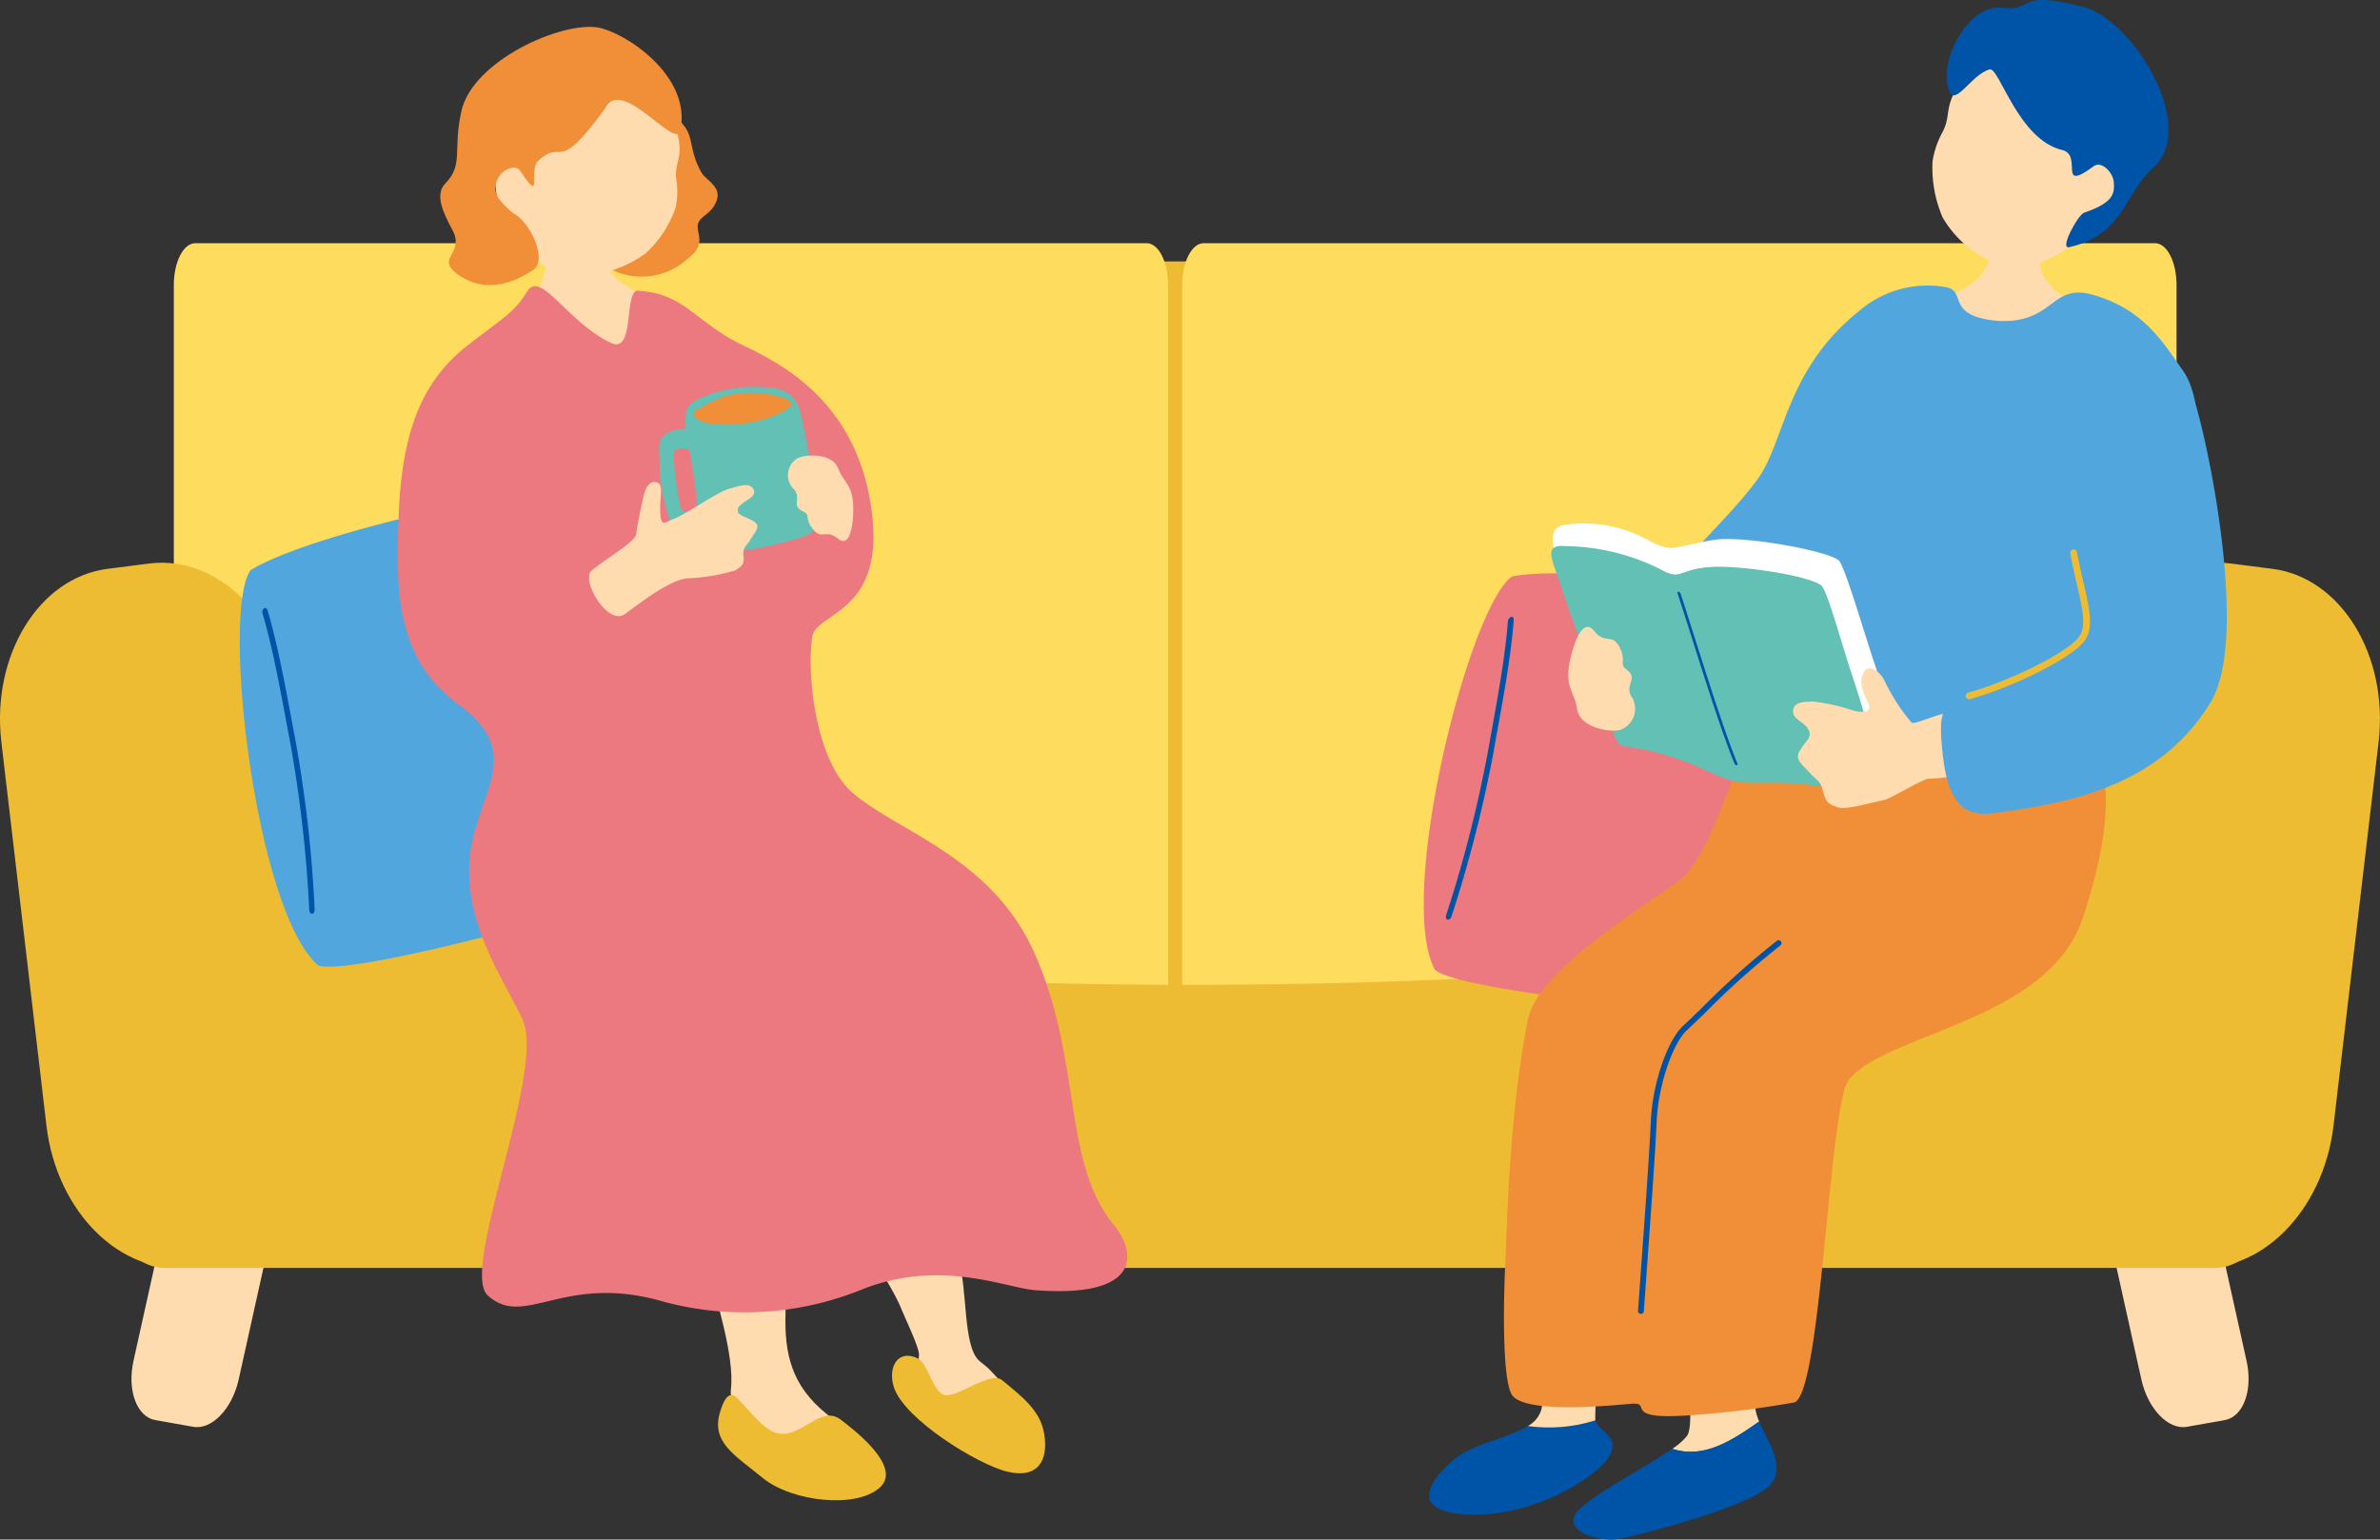 <svg id="グループ_299" data-name="グループ 299" xmlns="http://www.w3.org/2000/svg" xmlns:xlink="http://www.w3.org/1999/xlink" width="186.66" height="120.774" viewBox="0 0 186.66 120.774">
  <rect x="0" y="0" width="186.66" height="120.774" fill="#333333" stroke="none"/>
  <defs>
    <clipPath id="clip-path">
      <rect id="長方形_39" data-name="長方形 39" width="186.66" height="120.774" fill="none"/>
    </clipPath>
  </defs>
  <g id="グループ_298" data-name="グループ 298" clip-path="url(#clip-path)">
    <path id="パス_2918" data-name="パス 2918" d="M180.3,94.624a3.321,3.321,0,0,1-3.362,3.278H27.809a3.32,3.32,0,0,1-3.361-3.278V38.481A3.321,3.321,0,0,1,27.809,35.2H176.934a3.321,3.321,0,0,1,3.362,3.279Z" transform="translate(-10.204 -14.693)" fill="#edbc32"/>
    <path id="パス_2919" data-name="パス 2919" d="M99.7,32.746H25.081c-.929,0-1.681,1.468-1.681,3.279V92.168c0,1.81.753,3.278,1.681,3.278H99.7c.929,0,1.682-1.468,1.682-3.278V36.025c0-1.811-.753-3.279-1.682-3.279" transform="translate(-9.767 -13.668)" fill="#fedc5e"/>
    <path id="パス_2920" data-name="パス 2920" d="M235.444,32.746H160.822c-.929,0-1.682,1.468-1.682,3.278V92.168c0,1.811.753,3.278,1.682,3.278h74.622c.929,0,1.682-1.468,1.682-3.278V36.024c0-1.811-.753-3.278-1.682-3.278" transform="translate(-66.423 -13.668)" fill="#fedc5e"/>
    <path id="パス_2921" data-name="パス 2921" d="M294.4,171.566c.513,2.309-.254,4.39-1.712,4.648l-2.97.525c-1.458.258-3.056-1.405-3.568-3.715l-2.784-12.542c-.512-2.309.254-4.39,1.712-4.648l2.97-.525c1.458-.258,3.056,1.405,3.568,3.715Z" transform="translate(-118.206 -64.813)" fill="#ffdbb0"/>
    <path id="パス_2922" data-name="パス 2922" d="M17.856,171.566c-.513,2.309.254,4.39,1.712,4.648l2.97.525c1.458.258,3.056-1.405,3.568-3.715l2.784-12.542c.513-2.309-.253-4.39-1.712-4.648l-2.97-.525c-1.458-.258-3.056,1.405-3.568,3.715Z" transform="translate(-7.386 -64.813)" fill="#ffdbb0"/>
    <path id="パス_2923" data-name="パス 2923" d="M182.018,119.207a4.272,4.272,0,0,0-4.412-3.567h-3.488c-5.571,5.6-36.631,9.882-74.114,9.882s-68.543-4.285-74.113-9.882H22.4a4.273,4.273,0,0,0-4.412,3.567L16,143.957a3.669,3.669,0,0,0,3.952,3.77h160.1a3.669,3.669,0,0,0,3.952-3.77Z" transform="translate(-6.675 -48.267)" fill="#edbc32"/>
    <path id="パス_2924" data-name="パス 2924" d="M26.454,117.013c.8,6.788-2.945,12.9-8.316,13.59l-3.278.418c-5.372.686-10.419-4.307-11.217-11.095L.107,89.84c-.8-6.789,2.945-12.9,8.316-13.59l3.278-.419c5.372-.686,10.419,4.307,11.217,11.1Z" transform="translate(0 -31.625)" fill="#edbc32"/>
    <path id="パス_2925" data-name="パス 2925" d="M274.9,117.013c-.8,6.788,2.945,12.9,8.316,13.59l3.278.418c5.372.686,10.419-4.307,11.217-11.095l3.535-30.087c.8-6.789-2.945-12.9-8.316-13.59l-3.278-.419c-5.372-.686-10.419,4.307-11.217,11.1Z" transform="translate(-114.696 -31.625)" fill="#edbc32"/>
    <path id="パス_2926" data-name="パス 2926" d="M227.78,81.792c-.963-1.988-22.97-5.559-29.184-4.359-3.313,2.136-9.155,25.072-6.071,30.853,1.811,1.854,28.7,4.607,32.016,3.044.919-.854,4-24.975,3.239-29.538" transform="translate(-79.994 -32.219)" fill="#ed7980"/>
    <path id="パス_2927" data-name="パス 2927" d="M194.757,106.8c.108.041.246-.054.311-.215a100.966,100.966,0,0,0,3.325-13.015q.153-.87.316-1.765c.509-2.821,1.035-5.738,1.254-8.493.013-.17-.081-.284-.205-.256a.4.4,0,0,0-.254.358c-.216,2.712-.738,5.607-1.244,8.407-.107.6-.214,1.187-.316,1.769a101.577,101.577,0,0,1-3.269,12.823c-.067.165-.033.337.076.385l.006,0" transform="translate(-81.241 -34.664)" fill="#0054a7"/>
    <path id="パス_2928" data-name="パス 2928" d="M61.957,65.748c-1.606-1.517-23.447,2.961-28.829,6.289-2.339,3.173.346,26.688,5.281,31,2.351,1.09,28.466-5.886,31.01-8.525.556-1.124-5.126-24.769-7.462-28.763" transform="translate(-13.47 -27.316)" fill="#51a7dd"/>
    <path id="パス_2929" data-name="パス 2929" d="M39.206,105.861c.115,0,.211-.137.214-.311A100.932,100.932,0,0,0,37.907,92.2c-.111-.578-.22-1.167-.332-1.761-.526-2.819-1.07-5.732-1.843-8.386-.048-.163-.177-.237-.283-.165a.4.4,0,0,0-.11.424c.761,2.612,1.3,5.5,1.823,8.3q.167.895.332,1.766a101.615,101.615,0,0,1,1.5,13.147c0,.178.089.328.207.333h.007" transform="translate(-14.742 -34.169)" fill="#0054a7"/>
    <path id="パス_2930" data-name="パス 2930" d="M231.933,183.536a4.091,4.091,0,0,1-.256-.745c-.348-1.628-.9-8.982-1.084-10.087,0,0-4.925-.672-5.008.914s1.543,9.741.692,11.035a4.825,4.825,0,0,1-1.165,1.023c2.466.819,4.689-.647,6.821-2.139" transform="translate(-93.959 -72.025)" fill="#ffdbb0"/>
    <path id="パス_2931" data-name="パス 2931" d="M226.373,191.4c-2.132,1.492-4.354,2.958-6.821,2.139-1.995,1.4-5.786,3.344-7.221,4.677-1.834,1.7,1.476,2.681,3.025,2.4s9.877-2.437,11.7-4.069c1.569-1.4.005-3.538-.688-5.145" transform="translate(-88.4 -79.887)" fill="#0054a7"/>
    <path id="パス_2932" data-name="パス 2932" d="M200.128,191.683c-1.531.969-4.268,1.366-5.754,2.606-2.016,1.681-3.7,4.213,1.283,4.345s9.83-2.908,10.837-4.543c.986-1.6-.943-2.029-1.063-2.857a12.052,12.052,0,0,1-5.3.449" transform="translate(-80.3 -79.819)" fill="#0054a7"/>
    <path id="パス_2933" data-name="パス 2933" d="M210.884,174.731s-4.406-1.013-4.583-.139.921,6.563.44,8.678a2.179,2.179,0,0,1-1.068,1.319,12.052,12.052,0,0,0,5.3-.449.413.413,0,0,1-.01-.054c-.04-.865.409-8.079-.083-9.356" transform="translate(-85.846 -72.724)" fill="#ffdbb0"/>
    <path id="パス_2934" data-name="パス 2934" d="M244.418,96.562c5.117.054,6.928,4.98,3.44,15.532-2.695,8.15-15.391,9-18.363,12.728-1.559,1.958-2.14,24.783-4.284,25.3a75.266,75.266,0,0,1-8.118,1c-5.5.413-2.93-1.024-4.609-.9-1.162.086-8.189.853-9.361-.639-.787-1-.731-6.891-.56-10.452.183-3.818.316-11.634,1.77-19.032.775-3.948,9.18-8.9,11.881-10.933,2.755-2.073,4.611-10.728,6.264-12.079,2.268-1.855,17.389-.573,21.942-.525" transform="translate(-84.503 -40.105)" fill="#f18e38"/>
    <path id="パス_2935" data-name="パス 2935" d="M220.781,155.9a.225.225,0,0,1-.066.005.229.229,0,0,1-.213-.244c.033-.479.094-1.321.171-2.375.272-3.742.727-10,.833-12.455.139-3.19,1.387-6.428,2.464-7.449.457-.434.95-.908,1.46-1.4a63.535,63.535,0,0,1,5.982-5.356.229.229,0,0,1,.253.381,63.492,63.492,0,0,0-5.918,5.3c-.511.491-1.005.965-1.463,1.4-.991.941-2.189,4.1-2.321,7.138-.107,2.458-.562,8.724-.834,12.468-.076,1.053-.137,1.894-.171,2.374a.229.229,0,0,1-.178.207" transform="translate(-92.035 -52.837)" fill="#0054a7"/>
    <path id="パス_2936" data-name="パス 2936" d="M265.322,28.757c.181.024,4.308.533,4.537.542.04.394-1.267,2.506-.788,4.013.608,1.913,4.769,3.454,3.976,5.161-2.36,4.229-10.5,1.82-11.99-.453-.174-4.025,2.235-2.325,3.743-5.2a6.767,6.767,0,0,0,.521-4.067" transform="translate(-108.959 -12.003)" fill="#ffdbb0"/>
    <path id="パス_2937" data-name="パス 2937" d="M271.422,21.155c-2.295,1.94-4.792,2.351-6.473,1.675a8.491,8.491,0,0,1-4.029-3.542,9.88,9.88,0,0,1-.791-4.381,6.867,6.867,0,0,1,.754-2.252c.894-1.677-.207-2.086,2.334-5.177.771-.939,2-3.141,6.646-1.593,4.081,1.36,10.647,9.914,1.559,15.27" transform="translate(-108.564 -2.232)" fill="#ffdbb0"/>
    <path id="パス_2938" data-name="パス 2938" d="M265.4,5.452c-1.381.381-2.685,2.927-3.156,1.7C261.335,4.8,263.762.309,266.373.607c2.686.307.97-1.451,6.367-.074,3.935,1,9.065,9.416,5.524,12.607-2.343,2.111-2.305,5.28-6.606,6.25-.8.181.707-2.576,1.19-2.715,2.379-.8,2.359-1.574,2.312-2.364s-.975-1.715-1.563-1.282c-2.925,2.155-.817-.871-2.485-1.261-3.5-.819-4.971-6.651-5.714-6.316" transform="translate(-109.376 0)" fill="#0054a7"/>
    <path id="パス_2939" data-name="パス 2939" d="M221.092,69.2c-1.32-6.367,5.076-10.315,8.913-15.491,2.226-3,2.167-8.6,8.059-13.3a8.184,8.184,0,0,1,6.689-1.837c1.82.259-.115,2.278,4.177,2.656,4.363.217,4.118-2.952,7.341-2.067,4.144,1.138,5.668,3.916,7.093,5.894,1.373,1.905,1.4,5.163,1.092,9.74-.507,7.516-.008,10.951-2.929,15.545-1.5,2.354-4.268,4.735-6.061,5.142-3.828.869-20.137,1.81-20.931,1.208-2.52-1.911-2.075-2-1.44-4.9s-.662-4.166-1.962-3.064c-4.873,4.131-9.125,4.883-10.04.471" transform="translate(-92.207 -16.054)" fill="#51a7dd"/>
    <path id="パス_2940" data-name="パス 2940" d="M210.026,70.58a10.33,10.33,0,0,1,6.543,1.256c1.863.953,1.764.505,5.055-.061,2.2-.378,8.816.817,9.807,1.592.465.364,2.05,5.839,2.822,8.114.747,2.2,1.714,6.278,2.281,8.047.549,1.716-.846,2.5-2.564,2.033a30.723,30.723,0,0,0-8.321-1.418c-2.149.033-2.587-.047-5.094-1.236a22.255,22.255,0,0,0-5.7-1.613c-.827-.071-.785-.626-1.556-2.707-.924-2.5-2.82-7.618-3.48-9.7s-1.535-4.1.21-4.31" transform="translate(-87.235 -29.419)" fill="#fff"/>
    <path id="パス_2941" data-name="パス 2941" d="M209.848,73.523a17.058,17.058,0,0,1,7.545,1.821c1.68.951,1.361-.052,4.081-.189,2.291-.115,7.541.68,8.531,1.455.466.364,1.655,4.8,2.427,7.075.747,2.2,1.892,6.346,2.508,8.067s.189,1.809-1.529,1.347a27.545,27.545,0,0,0-7.929-1.007c-2.149.033-2.587-.047-5.094-1.236a22.249,22.249,0,0,0-5.7-1.613c-.827-.072-.785-.626-1.556-2.707-.924-2.5-2.82-7.618-3.481-9.7s-1.554-3.447.2-3.316" transform="translate(-87.162 -30.684)" fill="#62c0b4"/>
    <path id="パス_2942" data-name="パス 2942" d="M230.453,93.29a.2.2,0,0,1-.168-.129c-.93-2.242-2.271-6.47-3.348-9.867-.441-1.391-.823-2.592-1.121-3.488-.024-.074.009-.131.073-.125a.21.21,0,0,1,.163.142c.3.9.681,2.1,1.122,3.493,1.075,3.391,2.414,7.611,3.337,9.837.031.074,0,.136-.058.138" transform="translate(-94.249 -33.258)" fill="#0054a7"/>
    <path id="パス_2943" data-name="パス 2943" d="M241.944,96.375c.472-.743.951-.974.631-1.582s-1.219-.777-1.2-1.424c.019-.756.808-.749,1.589-.767a14.483,14.483,0,0,1,3.117.7c.362.107,1.638.3,1.183-.594-.8-1.589-.537-1.945-.324-2.458.175-.421,1.033-.378,1.593.687a15.261,15.261,0,0,0,2.135,3.314c.376.328,5.2-2.517,5.633.368.5,3.372-1.556,3.917-4.323,4.036-.4,0-2.983,1.578-3.482,1.679-1.416.286-3.024.791-3.665.546s-.863-.305-1.1-1.221-.4-.76-1.087-1.508-1.173-1.031-.7-1.775" transform="translate(-100.746 -37.565)" fill="#ffdbb0"/>
    <path id="パス_2944" data-name="パス 2944" d="M272.69,47.218c1.859-.729,6.61-.846,8.25,3.081.943,2.26,4.682,19.06,1.507,24.305-4.077,6.738-11.342,7.946-16.914,8.709-2.026.277-3.629-.22-4.107-4.572-.413-3.765-.087-4.234,3.334-5.224,6.393-1.85,8.192-3.874,8.021-5.186-.18-1.383-3.1-15.024-3.136-16.466a5.213,5.213,0,0,1,3.045-4.647" transform="translate(-109.058 -19.541)" fill="#51a7dd"/>
    <path id="パス_2945" data-name="パス 2945" d="M264.886,85.746a.268.268,0,0,1-.078-.526c3.409-.953,7.884-3.212,8.707-4.4.567-.815.275-2.094-.17-4.029-.167-.726-.355-1.55-.531-2.485a.268.268,0,0,1,.214-.313.265.265,0,0,1,.313.214c.174.925.361,1.743.527,2.464.476,2.074.79,3.445.088,4.455-.893,1.284-5.437,3.608-9,4.6a.27.27,0,0,1-.067.01" transform="translate(-110.446 -30.884)" fill="#edbc32"/>
    <path id="パス_2946" data-name="パス 2946" d="M211.807,90.844c-.235-1.507-1.1-1.691-.464-4.208.09-.354.808-3.154,1.8-1.91.888,1.115,1.43.1,2.032,1.351.495,1.027-.088,1.235.482,1.655.972.715-.052,1.11.348,2.039a1.766,1.766,0,0,1-.849,2.73c-.8.178-3.115-.149-3.35-1.658" transform="translate(-88.117 -35.232)" fill="#ffdbb0"/>
    <path id="パス_2947" data-name="パス 2947" d="M74.922,34.006c.8.909,1.447.76,2.986,2.36s2.642,3.221,2.191,5.647,1.5,6.046-3.106,6a24.391,24.391,0,0,1-10.51-2.276c-2.461-1.191-2.964-1.9-1.008-4.762s2.846-3.95,3.779-6.347.65-4.823,2.013-4.869,3.5-.2,3.591.633-.611,3.13.065,3.613" transform="translate(-26.827 -12.404)" fill="#ffdbb0"/>
    <path id="パス_2948" data-name="パス 2948" d="M87.555,26.517a5.34,5.34,0,0,1-5.8.978c-3.433-1.768,1.039-3.934,1.617-5.449.423-1.108.685-3.2,1.21-3.973s.22-5.223,2.733-1.847c.661.888.332,1.882,1.309,3.589.3.529,1.508,1.064,1.2,2.071-.362,1.2-1.4,1.281-1.508,2.009s.7,1.539-.766,2.623" transform="translate(-33.588 -6.25)" fill="#f18e38"/>
    <path id="パス_2949" data-name="パス 2949" d="M67.784,20.368a6.733,6.733,0,0,0,5.58,3.457,9.285,9.285,0,0,0,5.1-1.781,8.9,8.9,0,0,0,2.305-3.511,5.651,5.651,0,0,0,.079-2.168c-.259-1.718.936-1.725-.393-5.169-.4-1.046-2.845-5.828-7.822-5.949-4.374-.107-7.989,10.138-4.846,15.121" transform="translate(-27.797 -2.189)" fill="#ffdbb0"/>
    <path id="パス_2950" data-name="パス 2950" d="M72.183,10.027c1.274-2.65,5.565,3.34,5.911,1.718.922-4.314-4.4-7.727-6.457-8.075-2.872-.485-9.826,2.6-10.71,6.55-.7,3.146.2,4.168-1.275,5.7-.842.874-.138,2.31.567,3.629,1.011,1.89-1.351,2.173.376,3.451,2.145,1.588,4.439.725,5.966-.323,1.177-.809-.316-3.828-1.535-4.413-1.786-1.435-1.525-2.092-1.236-2.754s1.376-1.162,1.743-.606c1.827,2.768.634-.039,1.39-.747,2.055-1.926,1.335,1.294,5.26-4.125" transform="translate(-24.738 -1.511)" fill="#f18e38"/>
    <path id="パス_2951" data-name="パス 2951" d="M126.788,177.191c-.334-.362-.714-.6-.957-.835-1.224-1.207-.868-5.573-1.556-7.778s-2.967-1.646-4.52-1.572c0,0-2.462.471-2.13,1.331s1.556,2.471,2.19,4.1c.2.517,1.448,3.078,1.342,3.576-.124.577.559,3.6,1.571,4.417,1.928,1.55,4.487,2.346,5.344,1.67,2.118-1.67-.568-4.129-1.285-4.907" transform="translate(-49.083 -69.657)" fill="#ffdbb0"/>
    <path id="パス_2952" data-name="パス 2952" d="M132,188.585c-.318-1.78-1.762-2.867-3.3-4.137-.875-.722-3.568,1.42-4.481,1.179-.949-.251-1.209-2.189-2.025-2.827-1.63-.861-2.478.615-1.965,2.218.8,2.492,6.537,6.052,8.9,6.621s3.268-.835,2.872-3.054" transform="translate(-50.121 -76.192)" fill="#edbc32"/>
    <path id="パス_2953" data-name="パス 2953" d="M99.862,170.837c-2.062-.274-4.046-.217-3.908,1.02.111.99,1.738,5.732,1.415,8.378-.33,2.7,6.06,5.059,8.47,4.46,1.777-.442-.929-2.5-.953-2.522-2.819-2.266-3.3-4.808-3.235-7.763s.135-3.3-1.789-3.573" transform="translate(-40.047 -71.249)" fill="#ffdbb0"/>
    <path id="パス_2954" data-name="パス 2954" d="M98.161,188.068c-.754-.77-1.176.565-1.326,1.045-.754,2.406,1.066,3.376,3.335,5.23s7.346,2.447,9.2.728c1.839-1.7-2.481-4.819-3.007-5.245-1.386-1.122-2.515.572-4.158.995-1.549.4-2.56-1.239-4.043-2.752" transform="translate(-40.345 -78.4)" fill="#edbc32"/>
    <path id="パス_2955" data-name="パス 2955" d="M53.609,56.66c.229-6.25,1.574-10.505,5.439-13.5,3.065-2.376,3.568-2.513,4.65-4.221,1.067-1.685,3.105,2.368,6.531,4.033,1.9.922,1.07-3.714,2.041-4.08,3.462.157,4.306,2,7.445,3.813,2.073,1.2,9.814,3.655,11.027,13.678.95,7.852-4.379,7.714-4.689,9.657-.442,2.767.205,9.741,3.213,12.281,3.691,3.117,10.948,5.051,14.272,12.662,3.717,8.513,2.1,16.29,6.2,21.232,1.614,1.946,2.411,5.726-6.188,5.08-2.347-.176-7.521-2.538-13.741,0a24.485,24.485,0,0,1-15.831.787c-7.549-2.033-10.527,2.25-13.39-.39-2.185-2.015,4.58-17.624,2.746-21.615-1.625-3.536-5.544-8.711-3.718-14.913,1.109-3.937,3.2-6.538-1.328-9.833-4.962-3.608-4.884-9.082-4.679-14.672" transform="translate(-22.347 -16.085)" fill="#ed7980"/>
    <path id="パス_2956" data-name="パス 2956" d="M93.113,53.116a10.453,10.453,0,0,1,4.938-1.025c1.61.049,2.62.269,3.183,1.8a45.185,45.185,0,0,1,1.11,6.887c.249,1.837,1.067,2.617-1.772,3.358s-4.4,1.042-5.785.694S93.137,63,93.174,61.3a36.586,36.586,0,0,0-.771-5.04c-.341-2.651.018-2.676.71-3.147" transform="translate(-38.513 -21.74)" fill="#62c0b4"/>
    <path id="パス_2957" data-name="パス 2957" d="M95.917,53.139a8.371,8.371,0,0,1,4.668.221c.757.361.545.61-.566,1.188a9.887,9.887,0,0,1-5.558.73c-1.237-.356-1.39-.8-.641-1.137a10.212,10.212,0,0,1,2.1-1" transform="translate(-38.97 -22.087)" fill="#f18e38"/>
    <path id="パス_2958" data-name="パス 2958" d="M91.807,59.059c.157.8-1.953-.448-1.944.775a25.741,25.741,0,0,0,.557,4.111c.189.576.982.179,1.562.189s.737.012.786.539.174.956-1.071.969-1.634.266-2.191-.884a14.861,14.861,0,0,1-.752-4.731c-.015-.933-.267-1.812,1.261-2.2,1.18-.3,1.575.121,1.792,1.227" transform="translate(-37.035 -24.1)" fill="#62c0b4"/>
    <path id="パス_2959" data-name="パス 2959" d="M91.987,69.345c-.431.708-.646.646-.578,1.346s-.131.8-.68,1.149a15.422,15.422,0,0,1-3.772.614c-1.481.184-3.836,2.074-4.854,2.8-1.356.964-3.458-2.67-2.63-3.388,1.071-.929,3.46-2.269,3.524-2.9s.379-2.119.584-3.013.673-1.231,1.113-.982.133.945.178,2.273.447.748,1.133.516,3.46-2.125,4.232-2.324,1.652-.576,1.963.061-1.113.982-1.23,1.493.427.542,1.131.932.319.719-.112,1.427" transform="translate(-33.092 -27.084)" fill="#ffdbb0"/>
    <path id="パス_2960" data-name="パス 2960" d="M110.017,62.347c.479,1.253,1.256,1.251,1.173,3.53-.012.322-.114,2.859-1.2,1.973-.968-.794-1.248.176-1.995-.787-.614-.791-.152-1.077-.718-1.333-.967-.436-.16-.964-.675-1.688a1.551,1.551,0,0,1,.227-2.5c.654-.3,2.7-.445,3.184.808" transform="translate(-44.275 -25.6)" fill="#ffdbb0"/>
  </g>
</svg>
